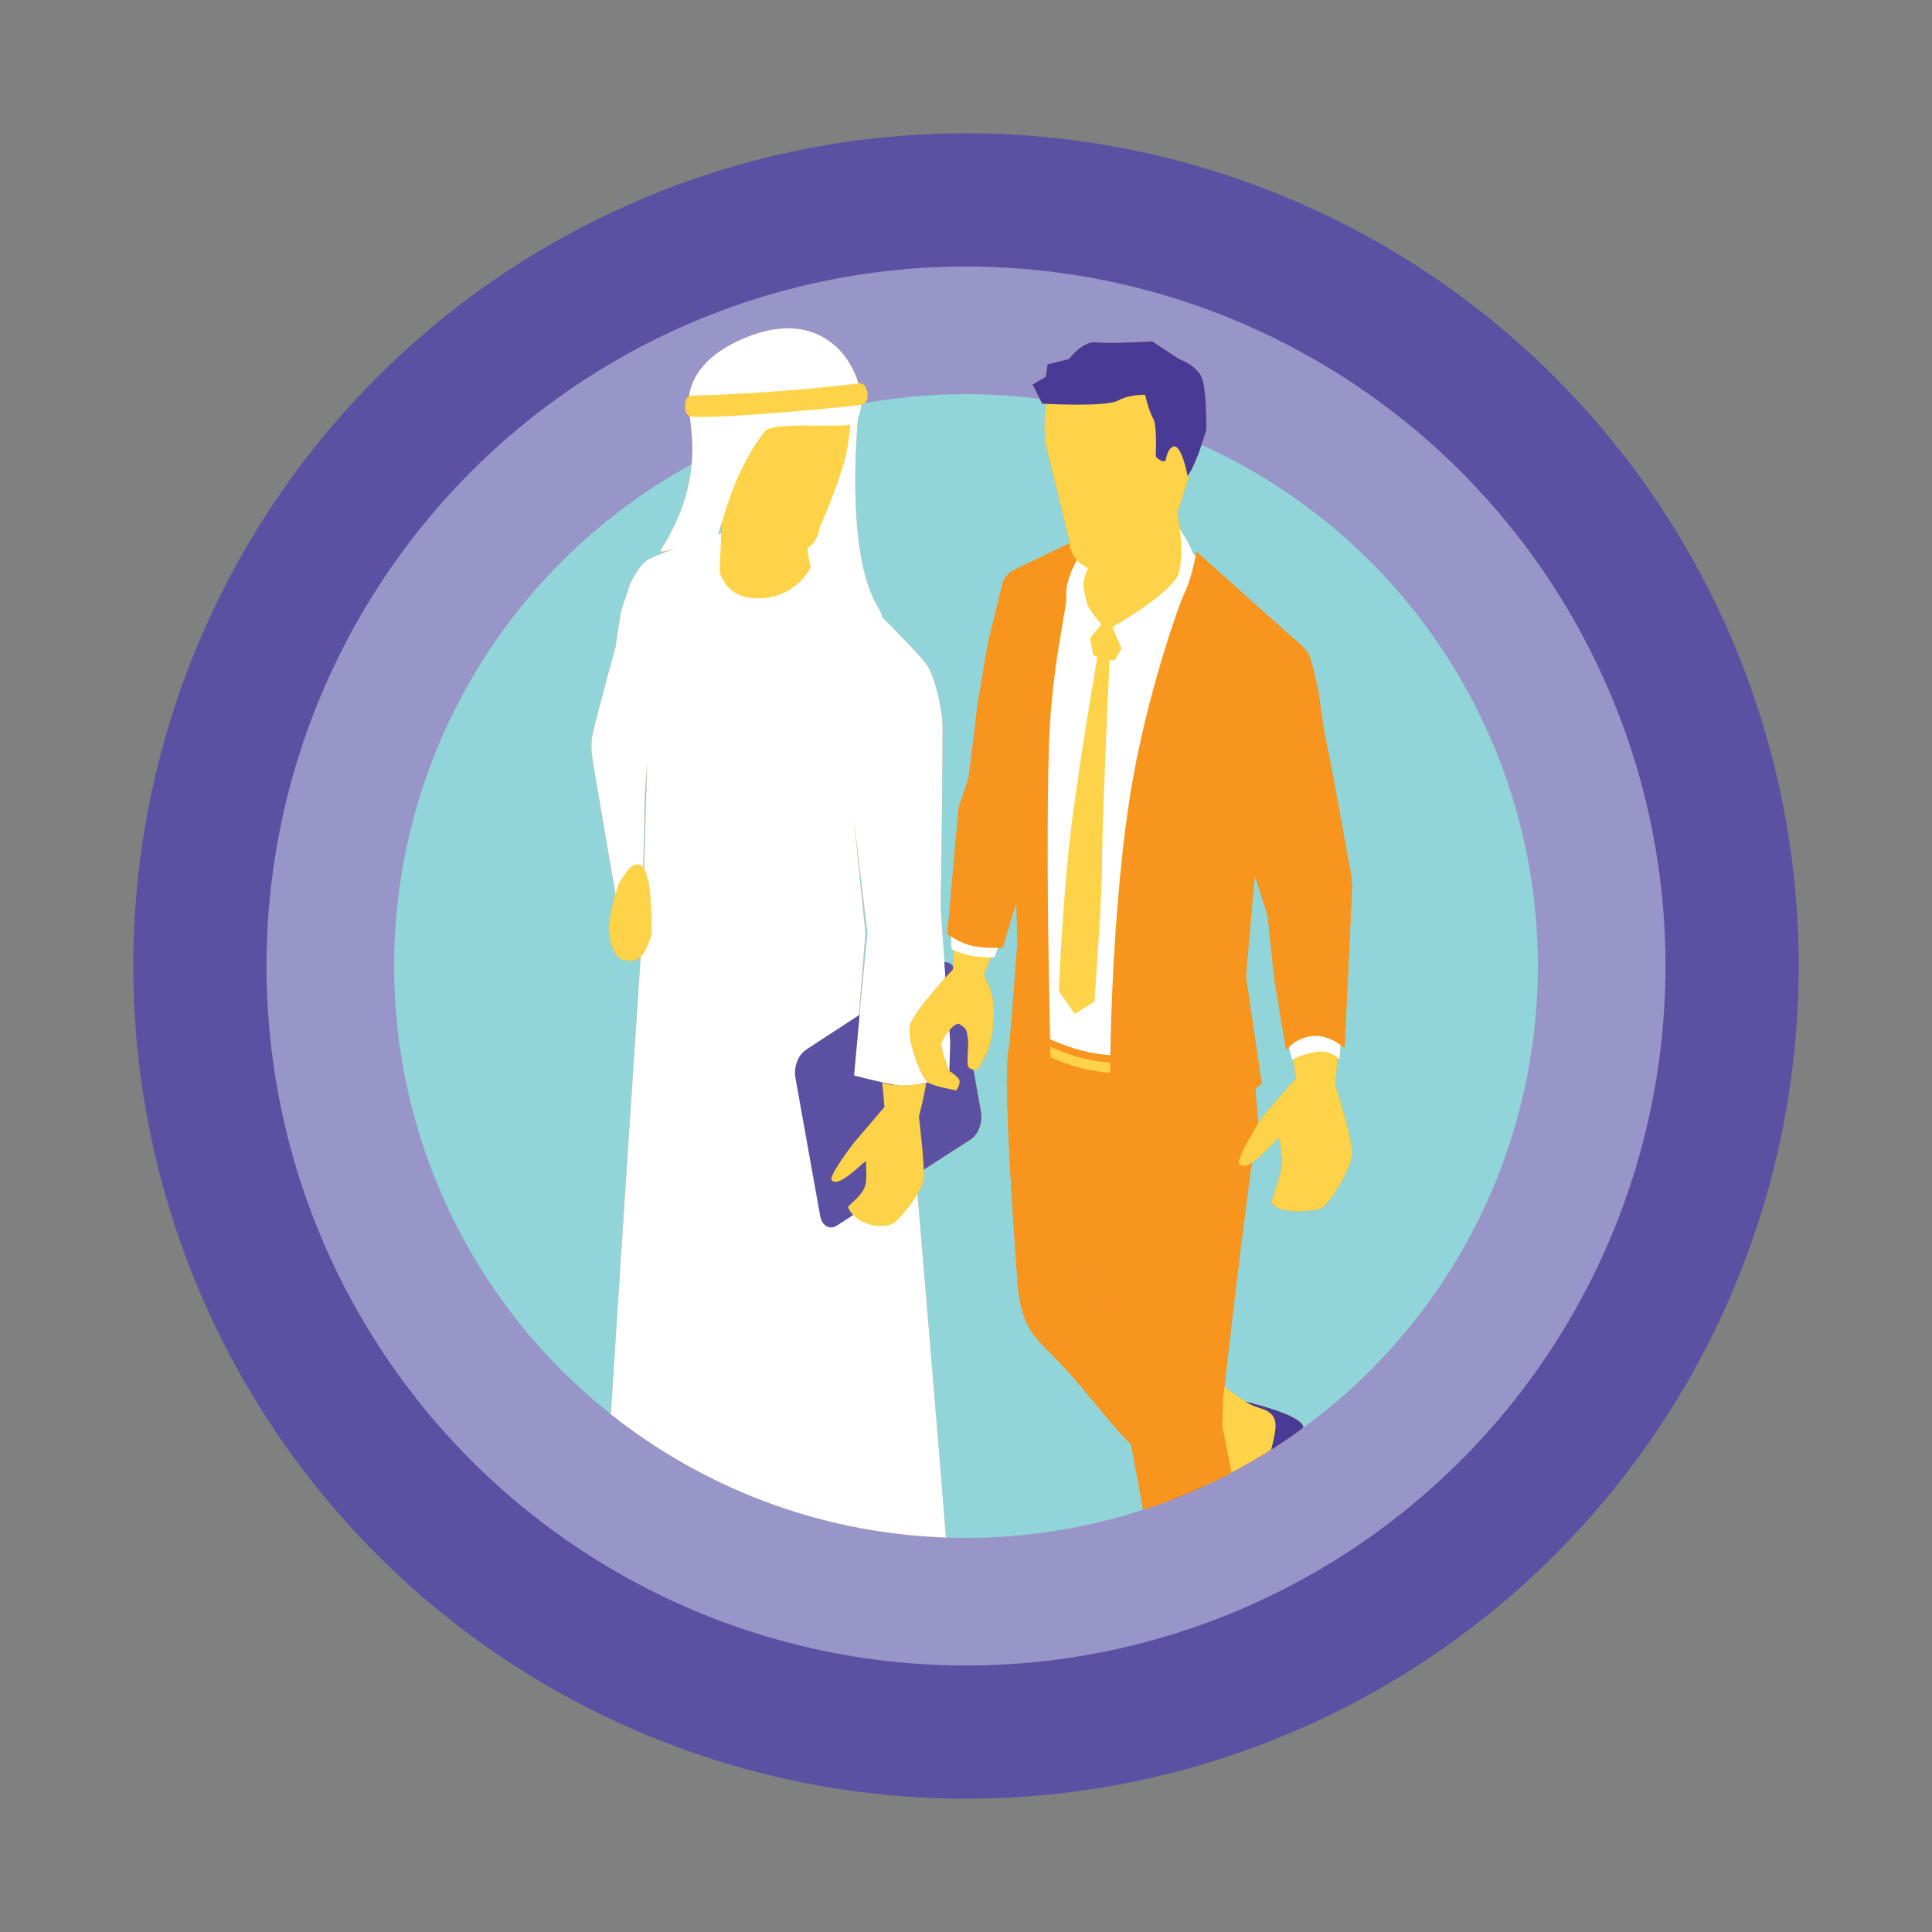 <?xml version="1.0" encoding="UTF-8"?><svg id="a" xmlns="http://www.w3.org/2000/svg" xmlns:xlink="http://www.w3.org/1999/xlink" viewBox="0 0 300 300"><rect x="0" y="0" width="300" height="300" fill="#808080" stroke="none"/><defs><style>.c{fill:#fff;}.d{fill:#9895c9;}.e{fill:#493a96;}.f{fill:#f8951d;}.g{fill:#5b50a1;}.h{clip-path:url(#b);}.i{fill:#ffd347;}.j{fill:none;}.k{fill:#f58342;}.l{fill:#91d5d8;}</style><clipPath id="b"><path class="j" d="M238.8,150c0,49.04-39.76,88.8-88.8,88.8s-88.8-39.76-88.8-88.8S100.96,29.13,150,29.13s88.8,71.83,88.8,120.87Z"/></clipPath></defs><g><circle class="g" cx="150" cy="150" r="129.3"/><circle class="d" cx="150" cy="150" r="108.62"/><circle class="l" cx="150" cy="150" r="88.8"/></g><g class="h"><g><g><g><path class="k" d="M133.37,63.36s-2.42,21.76,2.78,30.58c5.2,8.82-14.99-8.58-14.99-8.58l8.58-27.19,3.62,5.19Z"/><g><path class="k" d="M117.87,241.73l-8.36-3.09-3.07,2.83s-16.02,8.05-16.37,9.29c-.35,1.23,2.23,9.41,6.07,8.18,3.83-1.23,24.94-9.39,25.72-10.88,.78-1.48-3.99-6.34-3.99-6.34Z"/><path class="k" d="M139.73,256.42s3.54,4.5,3.65,6.03c.1,1.52-16.24,14.66-17.63,14.98-1.4,.3-12.39,.13-11.97-3.52,.42-3.66,16.43-18.52,16.43-18.52l9.53,1.03Z"/><path class="k" d="M100.08,124.06l.42-5.83-.58,20.15-.32,8.47s-5.98,90.12-6.34,98.72c-.16,3.74,3.93,11.04,10.91,16.82,1.18,.98,3.18,.47,4.52,1.34,1.29,.84,1.93,3.06,3.37,3.75,2.5,1.2,5.19,2.14,8.05,2.7,2.67,.52,5.5,0,8.44-.24,1.48-.12,3.44-.05,5.57-.99,6.36-2.85,14.11-8.38,14.23-10.19,.17-2.41-7.16-88.39-7.16-88.39l-3.64-2.13-2.89-.71c1.66,.42,3.9,.96,5.3,1.09,2.43,.24,7.44-1.51,7.44-1.51,0,0,.39-3.24,.07-6.88-.3-3.64-1.4-19.15-1.4-19.15,0,0,.4-27.69,.25-29.27-.15-1.58-.86-5.85-2.19-8.24-1.33-2.37-17.18-17.57-17.18-17.57l.03-.54s.6-1.85-4.53-3.42c-5.13-1.57-8.52,.16-8.52,.16,0,0-12.13,3.72-13.57,4.89-1.44,1.17-2.52,3.61-2.52,3.61l-1.4,4.18-.86,5.56s-3.01,11.05-3.56,13.59c-.19,.89-.23,1.81-.15,2.75,.14,1.73,5.04,29.62,5.04,29.62l2.89-8.41,.32-13.92Zm34.61,20.82l-1.9,19.54,1.6-19.48-1.82-17.84,2.12,17.79Z"/><path class="k" d="M99.28,134.25c-1.41-.27-2.08,1.41-2.84,2.36-.75,.94-1.7,5.3-1.89,7-.18,1.7,.67,5.29,2.37,5.49,1.7,.19,3.02,.37,4.26-4.07,.09-5.96-.48-10.49-1.9-10.78Z"/><path class="k" d="M125.13,78.05s-.37,8.56,1.56,12.51c.04,.08-3.56,3.46-7.5,3.77-3.65,.29-7.44-2.52-7.49-2.92-.1-.85,.81-19.71,.81-19.71l12.61,6.35Z"/><path class="k" d="M131.68,68.93c-.54,4.39-4.42,13.02-4.42,13.02,0,0-.18,2.67-2.73,3.6-2.53,.92-5.19-.89-5.19-.89,0,0-5.4-5.36-6.07-6.9-.68-1.53-2.99-9.25-2.83-12.68,.17-3.44,2.09-6.41,3.13-7.41,1.04-.99,3.02-2.34,6.93-2.57,3.9-.23,5.68,.55,7.38,1.74,1.7,1.19,2.99,3.39,3.81,5.28,.82,1.88,.2,5.37-.02,6.82Z"/><path class="k" d="M125.07,163.06l8.41-5.49-.86,9.43s4.46,1.15,6.36,1.48c3.17,.63,8.4-1.37,8.4-1.37l.18-5.32-.93-12.37c.87-.1,1.63,.58,1.86,1.83l3.83,21.39c.29,1.61-.41,3.53-1.57,4.27l-20.79,13.39c-1.16,.75-2.34,.04-2.62-1.57l-3.83-21.38c-.29-1.62,.42-3.54,1.58-4.28Z"/><path class="k" d="M137.34,171.91l-.35-3.85c.82,.43,2.72,.57,4.34,.41,1.02-.09,1.99-.14,2.49-.29-.33,2.14-1.13,5.22-1.13,5.22,0,0,1.04,8.36,.68,10.07-.36,1.69-3.85,6.38-5.09,6.7-3.21,.84-6.05-1.12-6.58-2.7-.1-.31,2.44-1.85,2.74-3.72,.19-1.12,0-2.92,.05-3.36,.06-.58-4.11,4.15-5.28,2.93-.88-.31,3.28-5.74,3.28-5.74l4.84-5.68Z"/></g><path class="k" d="M128.26,87.39c-.04,2.15-4.12,9.64-11.67,8.5-7.55-1.15-5.76-8.52-5.76-8.52l.55-4.71s-1.75,9.61,5.44,10.21c7.19,.61,10.4-5.95,10.03-8.15-.04-.27,1.41,2.13,1.42,2.69Z"/><path class="k" d="M106.93,62.94c-.11-2.15,.65-6.68,7.61-9.97,16.86-7.98,21.94,10.51,17.86,12.78-.73,.91-12.42-.45-13.69,1.27-5.44,7.16-6.55,14.97-7.46,16.51-4.17,.8-8.8,2.67-8.71,1.95,7.13-11,4.53-19.49,4.38-22.54Z"/><path class="k" d="M133.76,62.85c-1.54,.27-21.6,2.21-26.42,1.86-1.34-.25-1.25-3.1-.09-3.28,14.15-.36,24.79-1.77,26.19-1.9,1.41-.13,1.86,3.05,.32,3.33Z"/></g><g><path class="c" d="M133.37,63.36s-2.42,21.76,2.78,30.58c5.2,8.82-14.99-8.58-14.99-8.58l8.58-27.19,3.62,5.19Z"/><g><path class="e" d="M117.87,241.73l-8.36-3.09-3.07,2.83s-16.02,8.05-16.37,9.29c-.35,1.23,2.23,9.41,6.07,8.18,3.83-1.23,24.94-9.39,25.72-10.88,.78-1.48-3.99-6.34-3.99-6.34Z"/><path class="e" d="M139.73,256.42s3.54,4.5,3.65,6.03c.1,1.52-16.24,14.66-17.63,14.98-1.4,.3-12.39,.13-11.97-3.52,.42-3.66,16.43-18.52,16.43-18.52l9.53,1.03Z"/><path class="c" d="M100.08,124.06l.42-5.83-.58,20.15-.32,8.47s-5.98,90.12-6.34,98.72c-.16,3.74,3.93,11.04,10.91,16.82,1.18,.98,3.18,.47,4.52,1.34,1.29,.84,1.93,3.06,3.37,3.75,2.5,1.2,5.19,2.14,8.05,2.7,2.67,.52,5.5,0,8.44-.24,1.48-.12,3.44-.05,5.57-.99,6.36-2.85,14.11-8.38,14.23-10.19,.17-2.41-7.16-88.39-7.16-88.39l-3.64-2.13-2.89-.71c1.66,.42,3.9,.96,5.3,1.09,2.43,.24,7.44-1.51,7.44-1.51,0,0,.39-3.24,.07-6.88-.3-3.64-1.4-19.15-1.4-19.15,0,0,.4-27.69,.25-29.27-.15-1.58-.86-5.85-2.19-8.24-1.33-2.37-17.18-17.57-17.18-17.57l.03-.54s.6-1.85-4.53-3.42c-5.13-1.57-8.52,.16-8.52,.16,0,0-12.13,3.72-13.57,4.89-1.44,1.17-2.52,3.61-2.52,3.61l-1.4,4.18-.86,5.56s-3.01,11.05-3.56,13.59c-.19,.89-.23,1.81-.15,2.75,.14,1.73,5.04,29.62,5.04,29.62l2.89-8.41,.32-13.92Zm34.61,20.82l-1.9,19.54,1.6-19.48-1.82-17.84,2.12,17.79Z"/><path class="i" d="M99.28,134.25c-1.41-.27-2.08,1.41-2.84,2.36-.75,.94-1.7,5.3-1.89,7-.18,1.7,.67,5.29,2.37,5.49,1.7,.19,3.02,.37,4.26-4.07,.09-5.96-.48-10.49-1.9-10.78Z"/><path class="i" d="M125.13,78.05s-.37,8.56,1.56,12.51c.04,.08-3.56,3.46-7.5,3.77-3.65,.29-7.44-2.52-7.49-2.92-.1-.85,.81-19.71,.81-19.71l12.61,6.35Z"/><path class="i" d="M131.68,68.93c-.54,4.39-4.42,13.02-4.42,13.02,0,0-.18,2.67-2.73,3.6-2.53,.92-5.19-.89-5.19-.89,0,0-5.4-5.36-6.07-6.9-.68-1.53-2.99-9.25-2.83-12.68,.17-3.44,2.09-6.41,3.13-7.41,1.04-.99,3.02-2.34,6.93-2.57,3.9-.23,5.68,.55,7.38,1.74,1.7,1.19,2.99,3.39,3.81,5.28,.82,1.88,.2,5.37-.02,6.82Z"/><path class="g" d="M125.07,163.06l8.41-5.49-.86,9.43s4.46,1.15,6.36,1.48c3.17,.63,8.4-1.37,8.4-1.37l.18-5.32-.93-12.37c.87-.1,1.63,.58,1.86,1.83l3.83,21.39c.29,1.61-.41,3.53-1.57,4.27l-20.79,13.39c-1.16,.75-2.34,.04-2.62-1.57l-3.83-21.38c-.29-1.62,.42-3.54,1.58-4.28Z"/><path class="i" d="M137.34,171.91l-.35-3.85c.82,.43,2.72,.57,4.34,.41,1.02-.09,1.99-.14,2.49-.29-.33,2.14-1.13,5.22-1.13,5.22,0,0,1.04,8.36,.68,10.07-.36,1.69-3.85,6.38-5.09,6.7-3.21,.84-6.05-1.12-6.58-2.7-.1-.31,2.44-1.85,2.74-3.72,.19-1.12,0-2.92,.05-3.36,.06-.58-4.11,4.15-5.28,2.93-.88-.31,3.28-5.74,3.28-5.74l4.84-5.68Z"/></g><path class="c" d="M128.26,87.39c-.04,2.15-4.12,9.64-11.67,8.5-7.55-1.15-5.76-8.52-5.76-8.52l.55-4.71s-1.75,9.61,5.44,10.21c7.19,.61,10.4-5.95,10.03-8.15-.04-.27,1.41,2.13,1.42,2.69Z"/><path class="c" d="M106.93,62.94c-.11-2.15,.65-6.68,7.61-9.97,16.86-7.98,21.94,10.51,17.86,12.78-.73,.91-12.42-.45-13.69,1.27-5.44,7.16-6.55,14.97-7.46,16.51-4.17,.8-8.8,2.67-8.71,1.95,7.13-11,4.53-19.49,4.38-22.54Z"/><path class="i" d="M133.76,62.85c-1.54,.27-21.6,2.21-26.42,1.86-1.34-.25-1.25-3.1-.09-3.28,14.15-.36,24.79-1.77,26.19-1.9,1.41-.13,1.86,3.05,.32,3.33Z"/></g></g><g><g><path class="k" d="M193.31,217.62l-9.5,6.02-.3,5.02s-7.1,20.35-6.38,21.71c.72,1.36,10.39,6.32,12.68,2.04,2.28-4.27,13.11-29.01,12.54-30.93-.56-1.93-9.04-3.85-9.04-3.85Z"/><path class="k" d="M197.96,222.56c-.8,4.28-3.22,12.68-9.76,11.47l-16.38-32.31s20.51,15.58,22.34,16.37c1.84,.79,2.2,.65,3.04,1.3,.85,.66,1.02,1.74,.75,3.16Z"/><path class="k" d="M195.39,261.78s3.41,5.56,3.37,7.47c-.02,.94-4.57,5.47-9.39,9.92-5.06,4.66-10.85,8.21-11.7,8.29-1.66,.15-14.35-1.61-13.35-5.77,.47-1.98,5.35-6.37,10.35-10.44,5.57-4.53,10.51-10.5,10.51-10.5l10.21,1.03Z"/><path class="k" d="M158.12,200.45s-2.46-31.37-1.55-37.08c.91-5.72,1.9-8.95,1.9-8.95l26.07,6.82,8.93-2.97s1.38,7.13,1.85,16.17c-2.06,12.3-5.42,43-5.42,43,.04,.19-.12,3.77-.1,3.96l2.64,13.5s3.71,30.36,3.7,30.62c-.13,2.56-4.42,4.65-8.68,4.74-4.26,.08-8.34-1.97-8.21-4.53,0,0,1.04-6.03,.52-13.8-.89-13.15-4.99-31.12-4.94-32.06,.02-.39-1.55-5.78-1.46-6.15l-3.09-20.85,.94,6.66,2.16,14.19,1.46,6.15,1.02,4.63c-3.3-3.13-7.03-8.37-10.9-12.48-3.87-4.11-6.05-5.26-6.83-11.57Z"/><path class="k" d="M141.33,159.18c.55-2.14,6.65-8.64,6.65-8.64,0,0,.69-18.81,1.55-20.54,1.18-2.35,9.41,5.61,9.41,5.61l-6.17,15.76s.58,1.34,1.02,2.2c1.16,3.83,.1,8.53-.55,9.9-.65,1.38-1.44,2.61-1.44,2.61,0,0-.93,.24-1.42-.42-.5-.68,.59-5.15-.68-6.14-.77-.51-.58-.65-1.19-.49-.59,.14-2.33,2.28-2.36,3.14-.03,.85,1.18,4.09,1.18,4.09,0,0,1.34,.84,1.61,1.41,.25,.58-.45,1.63-.45,1.63,0,0-3.44-.58-4.43-1.25-.99-.68-3.3-6.73-2.75-8.86Z"/><path class="k" d="M201.24,167.44l-3.52-23.46s11.16-2.89,11.34-.59c.18,2.29-1.72,25.14-1.72,25.14,0,0,2.86,8.77,2.6,10.87-.24,2.11-3.55,7.94-5.07,8.33-1.52,.38-6.54,.83-7.36-1.02-.16-.35,1.36-3.63,1.52-5.92,.1-1.38-.34-3.55-.33-4.09,.03-.71-4.56,5.51-6.14,4.16-1.12-.28,3.38-7.35,3.38-7.35l5.3-6.08Z"/><path class="k" d="M149.24,125.37c.17-.96,1.22-3.06,1.41-4.07,.75-4.06,.66-8.64,1.48-13.43,1.41-8.27,3.12-13.29,3.13-13.35,1.1-4.91,6.88-7.21,6.88-7.21,1.38-.84,13.68-5.9,13.68-5.9,1.26-1.01,3.26-.93,4.44,.17l18.21,16.05c.15,.14,.3,.3,.43,.48,1.57,1.39,2.56,3.29,2.56,3.29,.74,1.43,1.74,3.87,2.22,5.41l.73,2.37c.48,1.54,.62,4.59,.91,6.18l3.73,17.71c.29,1.59,.65,5.04,.48,6.65l-1.52,24.86s-1.2-1.63-3.67-1.23-3.68,1.23-3.68,1.23c-2.04-7.17-3.28-19.26-3.25-23.06,0-.86-.31-1.28-.6-2.14-.2-.59-.67-1.55-.88-2.15-2.84-8.25-5.9-17.17-6.41-18.83l5.01,15.2-1.95,12.55c-.26,1.59-.37,4.21-.25,5.82,0,0,2.05,6.59,.63,7.35,0,0-13.65,7.35-26.08,3.5-10.86-3.37-8.75-7.88-8.75-7.88,.02-1.61,1.06-6.22,.79-7.82,0,0-.72-11.37-1.1-21.49-.01-.31-1.48-9.84-1.49-10.13l1.43,10.01,.54,11.9-3.85,11.22s-3.43,.35-6.65-1.22c-.34-.86,.14-14.77,1.45-22.05Z"/><path class="k" d="M157.58,157.97c.07-.32,.14-.62,.2-.9,.45,1.93,2.32,4.82,9,6.88,10.16,3.15,21.16-1.15,24.81-2.88,1.2-.57,1.77-1.3,2.05-1.87,.04,.26,.09,.55,.15,.91-.09,.45-.49,1.68-2.29,2.54-3.64,1.73-14.64,6.03-24.81,2.88-7.51-2.33-8.94-5.7-9.11-7.56Z"/><path class="k" d="M182.65,72.64s-.85,8.95,2.38,13.65c.3,.44-2.34,8.16-5.81,10.99-3.47,2.83-7.62,5.52-7.62,5.52,0,0-3.43-9.47-3.55-13.35-.12-3.88,.66-10.74,.66-10.74l13.95-6.06Z"/><polygon class="k" points="171.04 96.95 171.77 100.04 172.72 97.37 176.89 101.09 171.81 103.8 167.7 99.99 171.04 96.95"/><path class="k" d="M166.89,157.43l-2.47-3.54s.59-14.97,2-26.03c1.41-11.05,4.18-27.03,4.18-27.03l1.77-.22s-1.24,26.78-1.24,32.9-1.18,22.03-1.18,22.03l-3.06,1.88Z"/><path class="k" d="M169.68,101.27l-.51-2.7,1.39-1.77,2.69,.6,1.16,2.89-.98,1.65s-.23,.62-.61,.61c-.38-.02-2.27-.49-2.71-.63-.44-.14-.43-.65-.43-.65Z"/><path class="k" d="M172.72,97.37l2.98,6.9s5.53-6.26,6.84-8.43c1.31-2.18,3.31-4.69,3.25-7.49-.05-2.8-2.63-6.21-2.63-6.21,0,0,.62,3.61-.08,6.7-.71,3.08-10.36,8.54-10.36,8.54Z"/><path class="k" d="M168.16,91.32c-.14,2.49,2.88,5.63,2.88,5.63l-4.1,4.93s-2.01-7.76-1.47-10.01c.54-2.26,2.09-4.99,2.09-4.99l1.83,.79s-1.1,1.16-1.24,3.65Z"/><path class="k" d="M185.81,85.69l14.83,13.26s1.84,1.44,2.49,2.49c.66,1.05,1.71,6.69,1.71,6.69,0,0,.73,5.78,1.18,7.48,.45,1.7,3.81,20.47,3.81,20.47l.13,1.44-1.18,25.2s-2.45-2.19-5.12-1.84c-2.67,.35-3.94,2.23-3.94,2.23l-1.84-11.03-1.05-9.97-1.99-6.2-3.52-10.99,3.52,10.99-1.38,15.7,2.45,16.62s-9.84,8.92-23.27,8.4c-.71-6.93-.12-37.28,3.38-56.26,2.73-14.82,7.41-27.2,7.6-27.59,1.14-2.33,1.69-4.62,2.18-7.11Z"/><path class="k" d="M163.37,173.23s-1.14-36.09-.49-57.5c.35-11.68,2.72-21.18,2.68-22.64,0-.32,0-.64,0-.97,.09-4.55,5.16-9.98,5.16-9.98l-12.6,6.04c-.78,.54-1.55,.46-2.36,2.1l-2.36,9.62-1.57,9.28-1.4,11.55-1.57,4.72-1.75,19.6s1.92,1.4,3.94,1.84,4.64,.26,4.64,.26l2.71-9.01-.79-13.21,.35,21.96-1.66,21.44,7.09,4.9Z"/><path class="k" d="M162.3,68.62l3.7,15.14s-.06,3.04,2.73,4.33c2.8,1.28,6.02-.48,6.02-.48,0,0,6.71-5.52,7.64-7.19,.92-1.67,4.01-11.92,3.98-14.58-.02-2.67-1.18-6.91-2.27-8.13-1.1-1.23-3.21-2.95-7.63-3.6-4.43-.64-6.54,.05-8.61,1.22-2.06,1.18-3.77,3.53-4.89,5.59-1.12,2.04-.67,7.7-.67,7.7Z"/><path class="k" d="M162.39,58.53l.28-1.95,3.3-.82s2.12-2.86,4.31-2.6c2.19,.26,8.64-.15,8.64-.15l4.13,2.72s2.37,.84,3.39,2.55c1.01,1.71,.86,8.58,.86,8.58l-1.21,3.62c-.56,1.31-.78,2.01-1.67,3.48,0,0-.98-5.41-2.39-4.56-.53,.32-.84,1.13-1.03,2.03-.16,.61-1.54-.31-1.53-.64,.07-2.2,.06-4.98-.36-5.71-.74-1.26-1.29-3.77-1.29-3.77,0,0-2.3-.13-4.24,.9-1.93,1.04-11.75,.47-11.75,.47l-1.5-2.98,2.05-1.17Z"/></g><g><path class="e" d="M193.31,217.62l-9.5,6.02-.3,5.02s-7.1,20.35-6.38,21.71c.72,1.36,10.39,6.32,12.68,2.04,2.28-4.27,13.11-29.01,12.54-30.93-.56-1.93-9.04-3.85-9.04-3.85Z"/><path class="i" d="M197.96,222.56c-.8,4.28-3.22,12.68-9.76,11.47l-16.38-32.31s20.51,15.58,22.34,16.37c1.84,.79,2.2,.65,3.04,1.3,.85,.66,1.02,1.74,.75,3.16Z"/><path class="e" d="M195.39,261.78s3.41,5.56,3.37,7.47c-.02,.94-4.57,5.47-9.39,9.92-5.06,4.66-10.85,8.21-11.7,8.29-1.66,.15-14.35-1.61-13.35-5.77,.47-1.98,5.35-6.37,10.35-10.44,5.57-4.53,10.51-10.5,10.51-10.5l10.21,1.03Z"/><path class="f" d="M158.12,200.45s-2.46-31.37-1.55-37.08c.91-5.72,1.9-8.95,1.9-8.95l26.07,6.82,8.93-2.97s1.38,7.13,1.85,16.17c-2.06,12.3-5.42,43-5.42,43,.04,.19-.12,3.77-.1,3.96l2.64,13.5s3.71,30.36,3.7,30.62c-.13,2.56-4.42,4.65-8.68,4.74-4.26,.08-8.34-1.97-8.21-4.53,0,0,1.04-6.03,.52-13.8-.89-13.15-4.99-31.12-4.94-32.06,.02-.39-1.55-5.78-1.46-6.15l-3.09-20.85,.94,6.66,2.16,14.19,1.46,6.15,1.02,4.63c-3.3-3.13-7.03-8.37-10.9-12.48-3.87-4.11-6.05-5.26-6.83-11.57Z"/><path class="i" d="M141.33,159.18c.55-2.14,6.65-8.64,6.65-8.64,0,0,.69-18.81,1.55-20.54,1.18-2.35,9.41,5.61,9.41,5.61l-6.17,15.76s.58,1.34,1.02,2.2c1.16,3.83,.1,8.53-.55,9.9-.65,1.38-1.44,2.61-1.44,2.61,0,0-.93,.24-1.42-.42-.5-.68,.59-5.15-.68-6.14-.77-.51-.58-.65-1.19-.49-.59,.14-2.33,2.28-2.36,3.14-.03,.85,1.18,4.09,1.18,4.09,0,0,1.34,.84,1.61,1.41,.25,.58-.45,1.63-.45,1.63,0,0-3.44-.58-4.43-1.25-.99-.68-3.3-6.73-2.75-8.86Z"/><path class="i" d="M201.24,167.44l-3.52-23.46s11.16-2.89,11.34-.59c.18,2.29-1.72,25.14-1.72,25.14,0,0,2.86,8.77,2.6,10.87-.24,2.11-3.55,7.94-5.07,8.33-1.52,.38-6.54,.83-7.36-1.02-.16-.35,1.36-3.63,1.52-5.92,.1-1.38-.34-3.55-.33-4.09,.03-.71-4.56,5.51-6.14,4.16-1.12-.28,3.38-7.35,3.38-7.35l5.3-6.08Z"/><path class="c" d="M149.24,125.37c.17-.96,1.22-3.06,1.41-4.07,.75-4.06,.66-8.64,1.48-13.43,1.41-8.27,3.12-13.29,3.13-13.35,1.1-4.91,6.88-7.21,6.88-7.21,1.38-.84,13.68-5.9,13.68-5.9,1.26-1.01,3.26-.93,4.44,.17l18.21,16.05c.15,.14,.3,.3,.43,.48,1.57,1.39,2.56,3.29,2.56,3.29,.74,1.43,1.74,3.87,2.22,5.41l.73,2.37c.48,1.54,.62,4.59,.91,6.18l3.73,17.71c.29,1.59,.65,5.04,.48,6.65l-1.52,24.86s-1.2-1.63-3.67-1.23-3.68,1.23-3.68,1.23c-2.04-7.17-3.28-19.26-3.25-23.06,0-.86-.31-1.28-.6-2.14-.2-.59-.67-1.55-.88-2.15-2.84-8.25-5.9-17.17-6.41-18.83l5.01,15.2-1.95,12.55c-.26,1.59-.37,4.21-.25,5.82,0,0,2.05,6.59,.63,7.35,0,0-13.65,7.35-26.08,3.5-10.86-3.37-8.75-7.88-8.75-7.88,.02-1.61,1.06-6.22,.79-7.82,0,0-.72-11.37-1.1-21.49-.01-.31-1.48-9.84-1.49-10.13l1.43,10.01,.54,11.9-3.85,11.22s-3.43,.35-6.65-1.22c-.34-.86,.14-14.77,1.45-22.05Z"/><path class="i" d="M157.58,157.97c.07-.32,.14-.62,.2-.9,.45,1.93,2.32,4.82,9,6.88,10.16,3.15,21.16-1.15,24.81-2.88,1.2-.57,1.77-1.3,2.05-1.87,.04,.26,.09,.55,.15,.91-.09,.45-.49,1.68-2.29,2.54-3.64,1.73-14.64,6.03-24.81,2.88-7.51-2.33-8.94-5.7-9.11-7.56Z"/><path class="i" d="M182.65,72.64s-.85,8.95,2.38,13.65c.3,.44-2.34,8.16-5.81,10.99-3.47,2.83-7.62,5.52-7.62,5.52,0,0-3.43-9.47-3.55-13.35-.12-3.88,.66-10.74,.66-10.74l13.95-6.06Z"/><polygon class="c" points="171.04 96.95 171.77 100.04 172.72 97.37 176.89 101.09 171.81 103.8 167.7 99.99 171.04 96.95"/><path class="i" d="M166.89,157.43l-2.47-3.54s.59-14.97,2-26.03c1.41-11.05,4.18-27.03,4.18-27.03l1.77-.22s-1.24,26.78-1.24,32.9-1.18,22.03-1.18,22.03l-3.06,1.88Z"/><path class="i" d="M169.68,101.27l-.51-2.7,1.39-1.77,2.69,.6,1.16,2.89-.98,1.65s-.23,.62-.61,.61c-.38-.02-2.27-.49-2.71-.63-.44-.14-.43-.65-.43-.65Z"/><path class="c" d="M172.72,97.37l2.98,6.9s5.53-6.26,6.84-8.43c1.31-2.18,3.31-4.69,3.25-7.49-.05-2.8-2.63-6.21-2.63-6.21,0,0,.62,3.61-.08,6.7-.71,3.08-10.36,8.54-10.36,8.54Z"/><path class="c" d="M168.16,91.32c-.14,2.49,2.88,5.63,2.88,5.63l-4.1,4.93s-2.01-7.76-1.47-10.01c.54-2.26,2.09-4.99,2.09-4.99l1.83,.79s-1.1,1.16-1.24,3.65Z"/><path class="f" d="M185.81,85.69l14.83,13.26s1.84,1.44,2.49,2.49c.66,1.05,1.71,6.69,1.71,6.69,0,0,.73,5.78,1.18,7.48,.45,1.7,3.81,20.47,3.81,20.47l.13,1.44-1.18,25.2s-2.45-2.19-5.12-1.84c-2.67,.35-3.94,2.23-3.94,2.23l-1.84-11.03-1.05-9.97-1.99-6.2-3.52-10.99,3.52,10.99-1.38,15.7,2.45,16.62s-9.84,8.92-23.27,8.4c-.71-6.93-.12-37.28,3.38-56.26,2.73-14.82,7.41-27.2,7.6-27.59,1.14-2.33,1.69-4.62,2.18-7.11Z"/><path class="f" d="M163.37,173.23s-1.14-36.09-.49-57.5c.35-11.68,2.72-21.18,2.68-22.64,0-.32,0-.64,0-.97,.09-4.55,5.16-9.98,5.16-9.98l-12.6,6.04c-.78,.54-1.55,.46-2.36,2.1l-2.36,9.62-1.57,9.28-1.4,11.55-1.57,4.72-1.75,19.6s1.92,1.4,3.94,1.84,4.64,.26,4.64,.26l2.71-9.01-.79-13.21,.35,21.96-1.66,21.44,7.09,4.9Z"/><path class="i" d="M162.3,68.62l3.7,15.14s-.06,3.04,2.73,4.33c2.8,1.28,6.02-.48,6.02-.48,0,0,6.71-5.52,7.64-7.19,.92-1.67,4.01-11.92,3.98-14.58-.02-2.67-1.18-6.91-2.27-8.13-1.1-1.23-3.21-2.95-7.63-3.6-4.43-.64-6.54,.05-8.61,1.22-2.06,1.18-3.77,3.53-4.89,5.59-1.12,2.04-.67,7.7-.67,7.7Z"/><path class="e" d="M162.39,58.53l.28-1.95,3.3-.82s2.12-2.86,4.31-2.6c2.19,.26,8.64-.15,8.64-.15l4.13,2.72s2.37,.84,3.39,2.55c1.01,1.71,.86,8.58,.86,8.58l-1.21,3.62c-.56,1.31-.78,2.01-1.67,3.48,0,0-.98-5.41-2.39-4.56-.53,.32-.84,1.13-1.03,2.03-.16,.61-1.54-.31-1.53-.64,.07-2.2,.06-4.98-.36-5.71-.74-1.26-1.29-3.77-1.29-3.77,0,0-2.3-.13-4.24,.9-1.93,1.04-11.75,.47-11.75,.47l-1.5-2.98,2.05-1.17Z"/></g></g></g></g></svg>